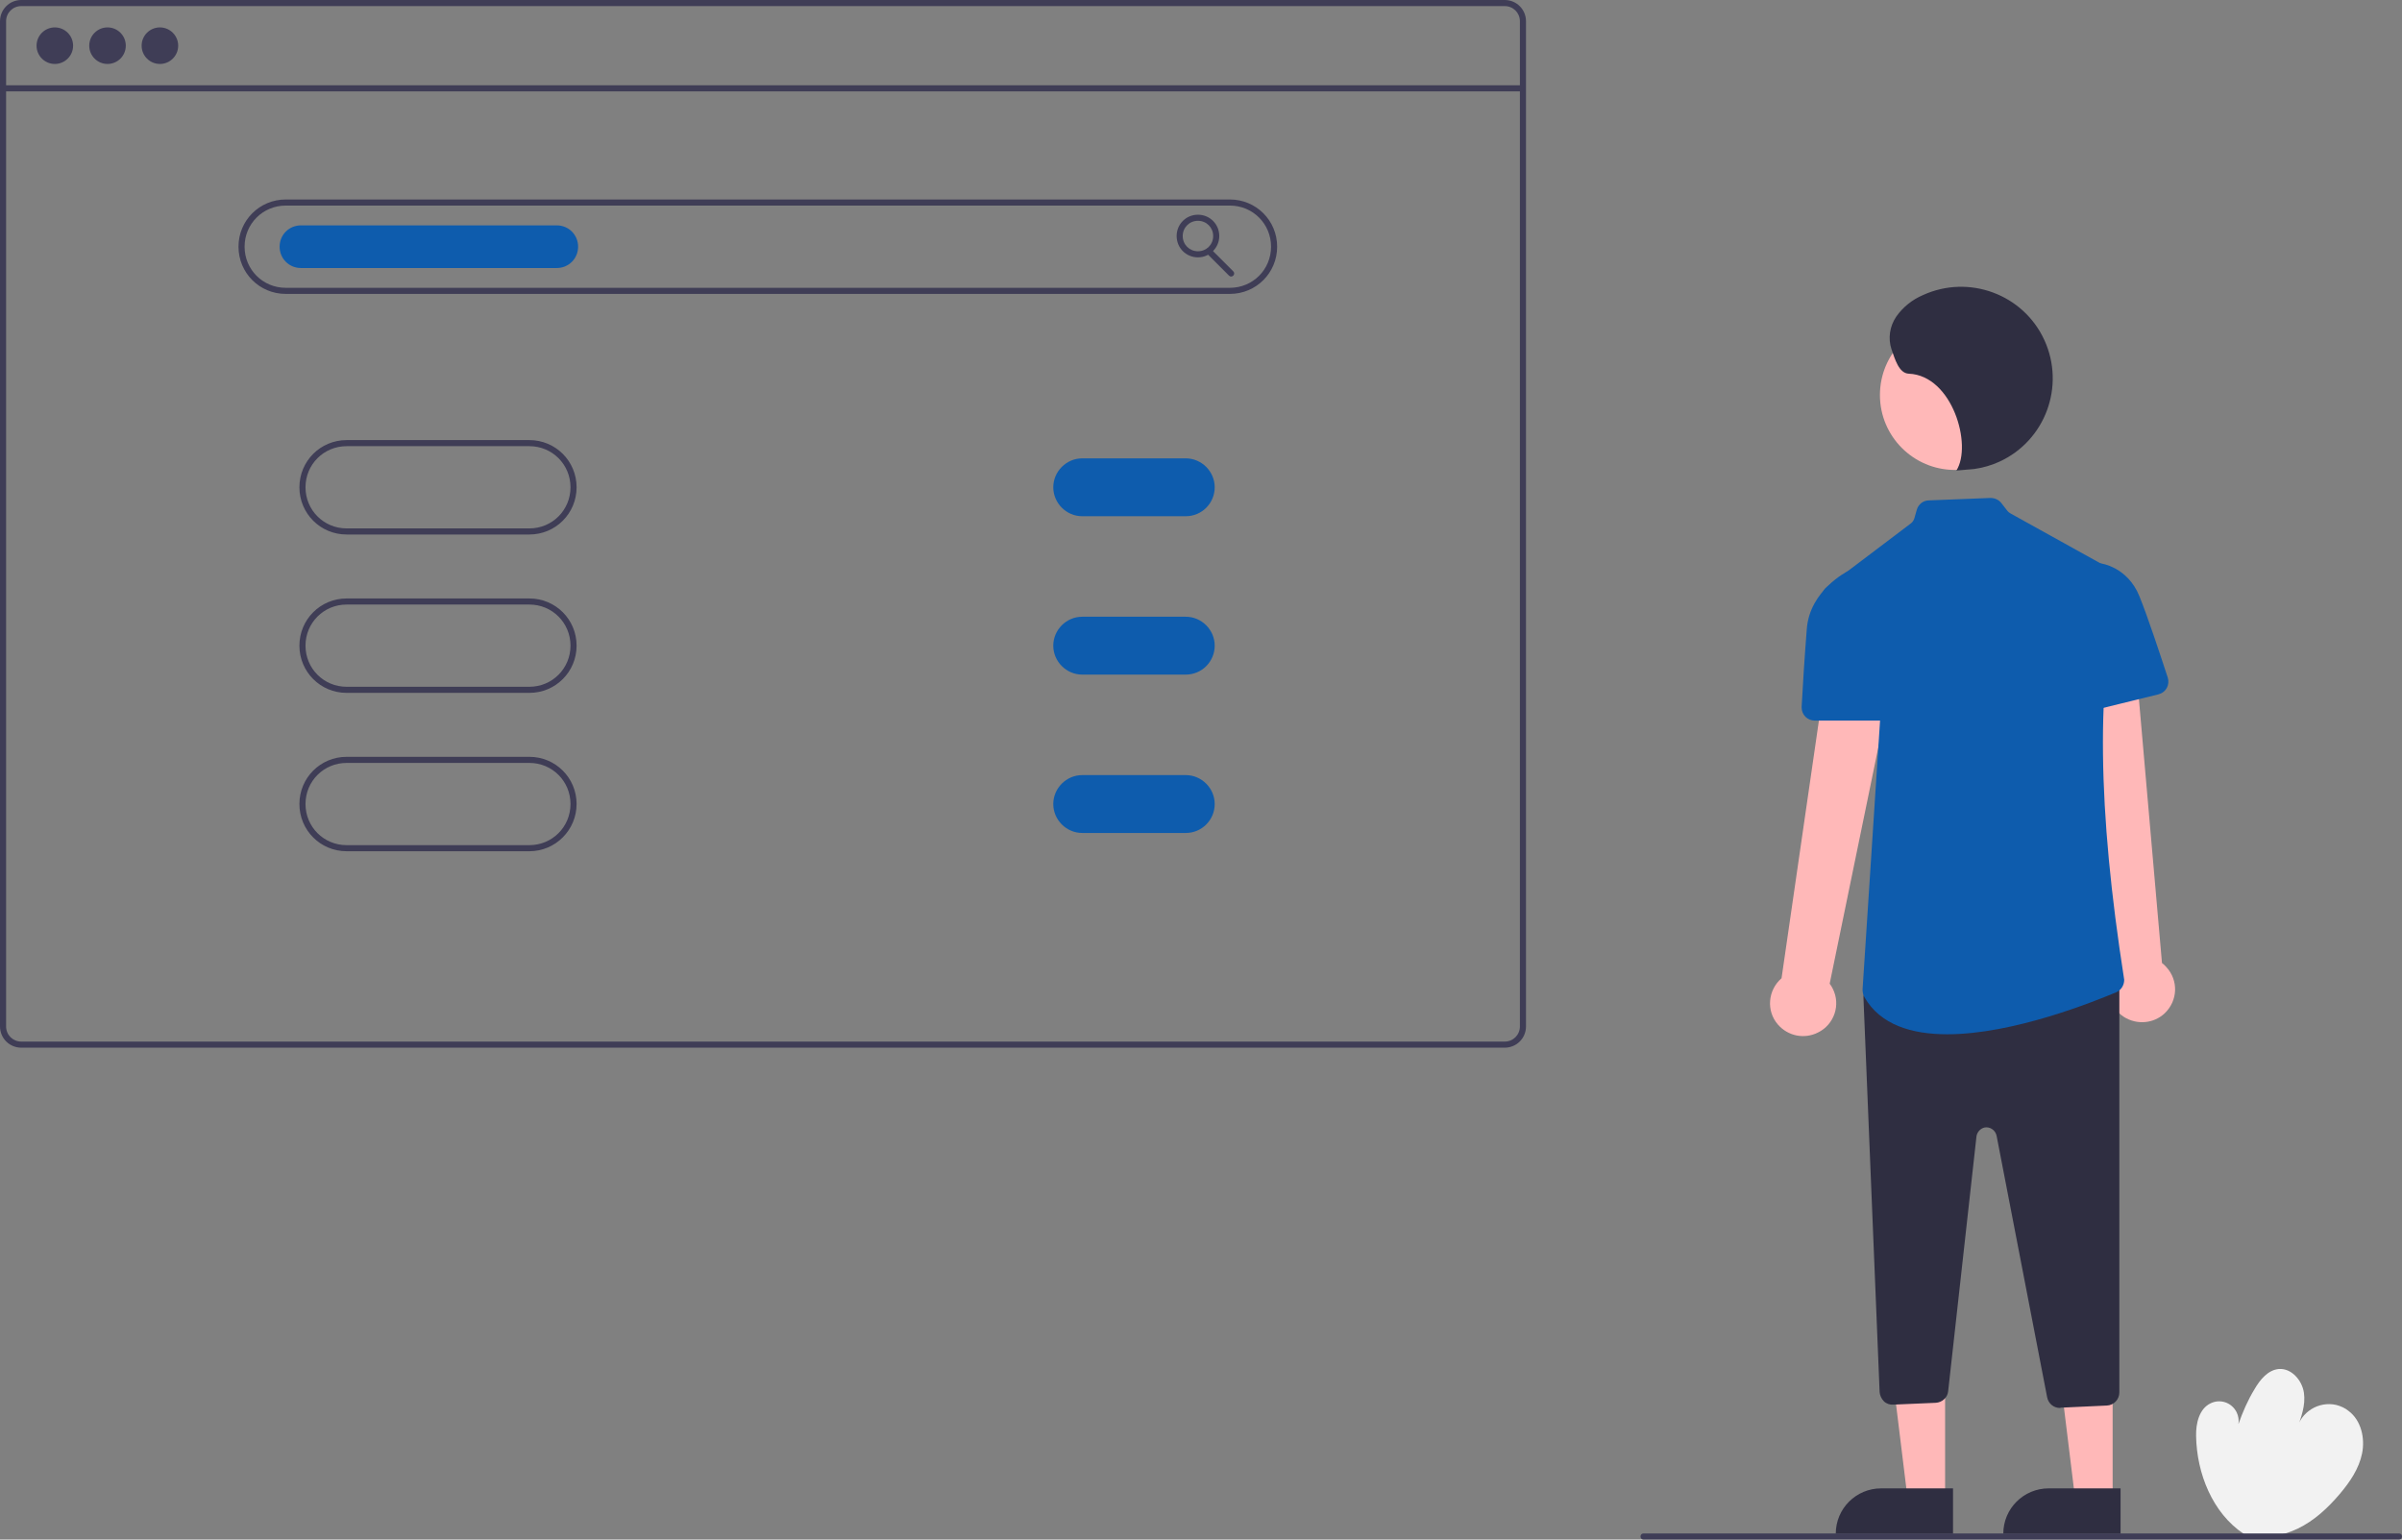 <?xml version="1.0" encoding="utf-8"?>
<!-- Generator: Adobe Illustrator 27.5.0, SVG Export Plug-In . SVG Version: 6.00 Build 0)  -->
<svg version="1.1" id="Layer_1" xmlns="http://www.w3.org/2000/svg" xmlns:xlink="http://www.w3.org/1999/xlink" x="0px" y="0px"
	 viewBox="0 0 788.6 505.5" style="enable-background:new 0 0 788.6 505.5;" xml:space="preserve">
<rect x="0" y="0" width="788.6" height="505.5" fill="#808080" stroke="none"/>
<style type="text/css">
	.st0{fill:#F2F2F2;}
	.st1{fill:#FFB8B8;}
	.st2{fill:#2F2E41;}
	.st3{fill:#0E5CAD;}
	.st4{fill:#3F3D56;}
</style>
<path class="st0" d="M736.6,503.6c-10.2-6.8-15.4-19.8-15.6-32.1c-0.1-4.1,1-8.9,4.7-10.7c3.2-1.6,7-0.3,8.6,2.9
	c0.6,1.2,0.8,2.6,0.6,3.9c1.4-4,3.1-7.9,5.3-11.5c1.8-3.1,4.4-6.3,8-6.6c4.1-0.3,7.6,3.7,8.2,7.8s-0.9,8.2-2.4,12.1
	c1.4-5.8,7.2-9.4,13-8.1c1.5,0.4,2.9,1,4.1,2c4.1,3.1,5.4,8.9,4.4,13.9s-4,9.4-7.3,13.3c-3.9,4.6-8.4,8.8-13.8,11.4
	s-11.8,3.7-17.5,1.9L736.6,503.6z"/>
<path class="st1" d="M596.9,339c5.3-2.6,7.5-9.1,4.8-14.4c-0.3-0.6-0.6-1.1-1-1.6l25-121.5l-23.4-0.3l-17.4,120
	c-4.5,3.9-5.1,10.7-1.2,15.2C587,340.2,592.4,341.3,596.9,339L596.9,339z"/>
<path class="st1" d="M710.7,332.7c4.3-4.1,4.6-10.8,0.5-15.2c-0.4-0.5-0.9-0.9-1.4-1.3L699,192.6l-22.5,6.4l17.6,120
	c-3.3,5-1.8,11.7,3.2,14.9C701.6,336.6,707.1,336.1,710.7,332.7z"/>
<polygon class="st1" points="638.6,492.2 626.3,492.2 620.5,444.9 638.6,444.9 "/>
<path class="st2" d="M617.6,488.7h23.6l0,0v14.9l0,0h-38.5l0,0l0,0C602.7,495.3,609.4,488.7,617.6,488.7L617.6,488.7z"/>
<polygon class="st1" points="693.6,492.2 681.3,492.2 675.5,444.9 693.6,444.9 "/>
<path class="st2" d="M672.6,488.7h23.6l0,0v14.9l0,0h-38.5l0,0l0,0C657.7,495.3,664.4,488.7,672.6,488.7L672.6,488.7z"/>
<circle class="st1" cx="641.8" cy="129.7" r="24.6"/>
<path class="st2" d="M676.3,462.3c-2.1,0-3.8-1.5-4.2-3.5l-16.6-85.9c-0.4-1.8-2.1-3-3.9-2.7c-1.4,0.3-2.5,1.5-2.7,2.9l-9.3,83.7
	c-0.2,2.1-2,3.7-4.1,3.8l-13.9,0.6c-1.1,0.1-2.3-0.3-3.1-1.1c-0.8-0.8-1.3-1.9-1.4-3l-5.3-129.3c-0.1-1.3,0.5-2.6,1.5-3.5l3.1-2.6
	c0.8-0.7,1.8-1,2.8-1h72.3c2.4,0,4.3,1.9,4.3,4.3v132.2c0,2.3-1.8,4.2-4.1,4.3l-15.1,0.7C676.4,462.3,676.4,462.3,676.3,462.3z"/>
<path class="st3" d="M639.3,339.6c-11.7,0-22-3.1-27.2-12.2c-0.4-0.7-0.6-1.6-0.6-2.5l6.5-99.9c0.1-0.8-0.2-1.6-0.7-2.3l-18.3-24
	c-1.4-1.9-1.1-4.6,0.8-6c0,0,0,0,0,0l27.5-20.8c0.6-0.4,1-1.1,1.2-1.7l0.8-2.8c0.5-1.8,2.1-3.1,4-3.1l20.2-0.8
	c1.4,0,2.7,0.6,3.5,1.6l2.1,2.7c0.3,0.3,0.6,0.6,1,0.8l33.7,18.7c1.4,0.8,2.2,2.2,2.2,3.7l0,0.1l0,0.1c-7.9,32.8-7.4,74.3,1.4,130.5
	c0,1.8-1,3.4-2.6,4.1C687.6,328.8,661.1,339.6,639.3,339.6z"/>
<path class="st3" d="M618.7,236.6h-22.9c-2.4,0-4.3-1.9-4.3-4.3c0-0.1,0-0.2,0-0.3c0.3-5.8,1-16.9,1.7-25.6
	c1-12.6,13.3-18.8,13.4-18.8l0.2-0.1l8.3,5.3l7.7,38.7c0.5,2.3-1,4.6-3.4,5.1C619.3,236.6,619,236.6,618.7,236.6L618.7,236.6z"/>
<path class="st3" d="M681.4,234.5c-2.4,0-4.3-2-4.3-4.3c0-0.1,0-0.3,0-0.4l4.2-38.8l8.2-6l0.2,0c0.1,0,8.8,1.1,12.7,10.8
	c2.8,6.9,7,19.7,9.3,26.7c0.7,2.3-0.5,4.7-2.8,5.4c-0.1,0-0.2,0.1-0.3,0.1l-26.1,6.4C682.1,234.4,681.7,234.5,681.4,234.5z"/>
<path class="st2" d="M642.3,154.5c5.3-8.3-1.3-31.2-15.6-31.8c-3.3-0.1-4.6-4.9-5.7-8c-1.2-3.6-0.6-7.6,1.6-10.8
	c2.2-3.1,5.2-5.5,8.7-7c15.1-6.9,33-0.3,39.9,14.8c6.9,15.1,0.3,33-14.8,39.9c-2.6,1.2-5.4,2-8.3,2.4L642.3,154.5z"/>
<path class="st4" d="M494,0H7C3.1,0,0,3.1,0,7v330c0,3.9,3.1,7,7,7h487c3.9,0,7-3.1,7-7V7C501,3.1,497.9,0,494,0z M499,337
	c0,2.8-2.2,5-5,5H7c-2.8,0-5-2.2-5-5V7c0-2.8,2.2-5,5-5h487c2.8,0,5,2.2,5,5V337z"/>
<rect x="1" y="28" class="st4" width="499" height="2"/>
<circle class="st4" cx="18" cy="15" r="6"/>
<circle class="st4" cx="35.3" cy="15" r="6"/>
<circle class="st4" cx="52.5" cy="15" r="6"/>
<path class="st4" d="M403.8,96.5h-310c-8.6,0-15.5-6.9-15.5-15.5s6.9-15.5,15.5-15.5h310c8.6,0,15.5,6.9,15.5,15.5
	S412.4,96.5,403.8,96.5z M93.8,67.5c-7.5,0-13.5,6-13.5,13.5s6,13.5,13.5,13.5h310c7.5,0,13.5-6,13.5-13.5s-6-13.5-13.5-13.5H93.8z"
	/>
<path class="st4" d="M173.8,175.5h-60c-8.6,0-15.5-6.9-15.5-15.5s6.9-15.5,15.5-15.5h60c8.6,0,15.5,6.9,15.5,15.5
	S182.4,175.5,173.8,175.5z M113.8,146.5c-7.5,0-13.5,6-13.5,13.5s6,13.5,13.5,13.5h60c7.5,0,13.5-6,13.5-13.5s-6-13.5-13.5-13.5
	H113.8z"/>
<path class="st4" d="M173.8,227.5h-60c-8.6,0-15.5-6.9-15.5-15.5s6.9-15.5,15.5-15.5h60c8.6,0,15.5,6.9,15.5,15.5
	S182.4,227.5,173.8,227.5z M113.8,198.5c-7.5,0-13.5,6-13.5,13.5s6,13.5,13.5,13.5h60c7.5,0,13.5-6,13.5-13.5s-6-13.5-13.5-13.5
	H113.8z"/>
<path class="st4" d="M173.8,279.5h-60c-8.6,0-15.5-6.9-15.5-15.5c0-8.6,6.9-15.5,15.5-15.5h60c8.6,0,15.5,6.9,15.5,15.5
	C189.3,272.5,182.4,279.5,173.8,279.5z M113.8,250.5c-7.5,0-13.5,6-13.5,13.5c0,7.5,6,13.5,13.5,13.5h60c7.5,0,13.5-6,13.5-13.5
	c0-7.5-6-13.5-13.5-13.5H113.8z"/>
<path class="st3" d="M182.8,88h-84c-3.9,0-7-3.1-7-7s3.1-7,7-7h84c3.9,0,7,3.1,7,7S186.7,88,182.8,88z"/>
<path class="st4" d="M393.3,84.5c-3.9,0-7-3.1-7-7s3.1-7,7-7s7,3.1,7,7C400.3,81.3,397.2,84.5,393.3,84.5z M393.3,72.5
	c-2.8,0-5,2.2-5,5s2.2,5,5,5s5-2.2,5-5C398.3,74.7,396.1,72.5,393.3,72.5z"/>
<path class="st4" d="M404.2,90.8c-0.3,0-0.5-0.1-0.7-0.3l-7-7c-0.4-0.4-0.4-1,0-1.4s1-0.4,1.4,0l7,7c0.4,0.4,0.4,1,0,1.4
	C404.7,90.7,404.4,90.8,404.2,90.8L404.2,90.8z"/>
<path class="st3" d="M389.3,169.5h-34c-5.2,0-9.5-4.3-9.5-9.5s4.3-9.5,9.5-9.5h34c5.2,0,9.5,4.3,9.5,9.5S394.6,169.5,389.3,169.5z"
	/>
<path class="st3" d="M389.3,221.5h-34c-5.2,0-9.5-4.3-9.5-9.5s4.3-9.5,9.5-9.5h34c5.2,0,9.5,4.3,9.5,9.5S394.6,221.5,389.3,221.5z"
	/>
<path class="st3" d="M389.3,273.5h-34c-5.2,0-9.5-4.3-9.5-9.5s4.3-9.5,9.5-9.5h34c5.2,0,9.5,4.3,9.5,9.5S394.6,273.5,389.3,273.5z"
	/>
<path class="st4" d="M787.6,505.5h-248c-0.6,0-1-0.4-1-1s0.4-1,1-1h248c0.6,0,1,0.4,1,1S788.2,505.5,787.6,505.5z"/>
</svg>
